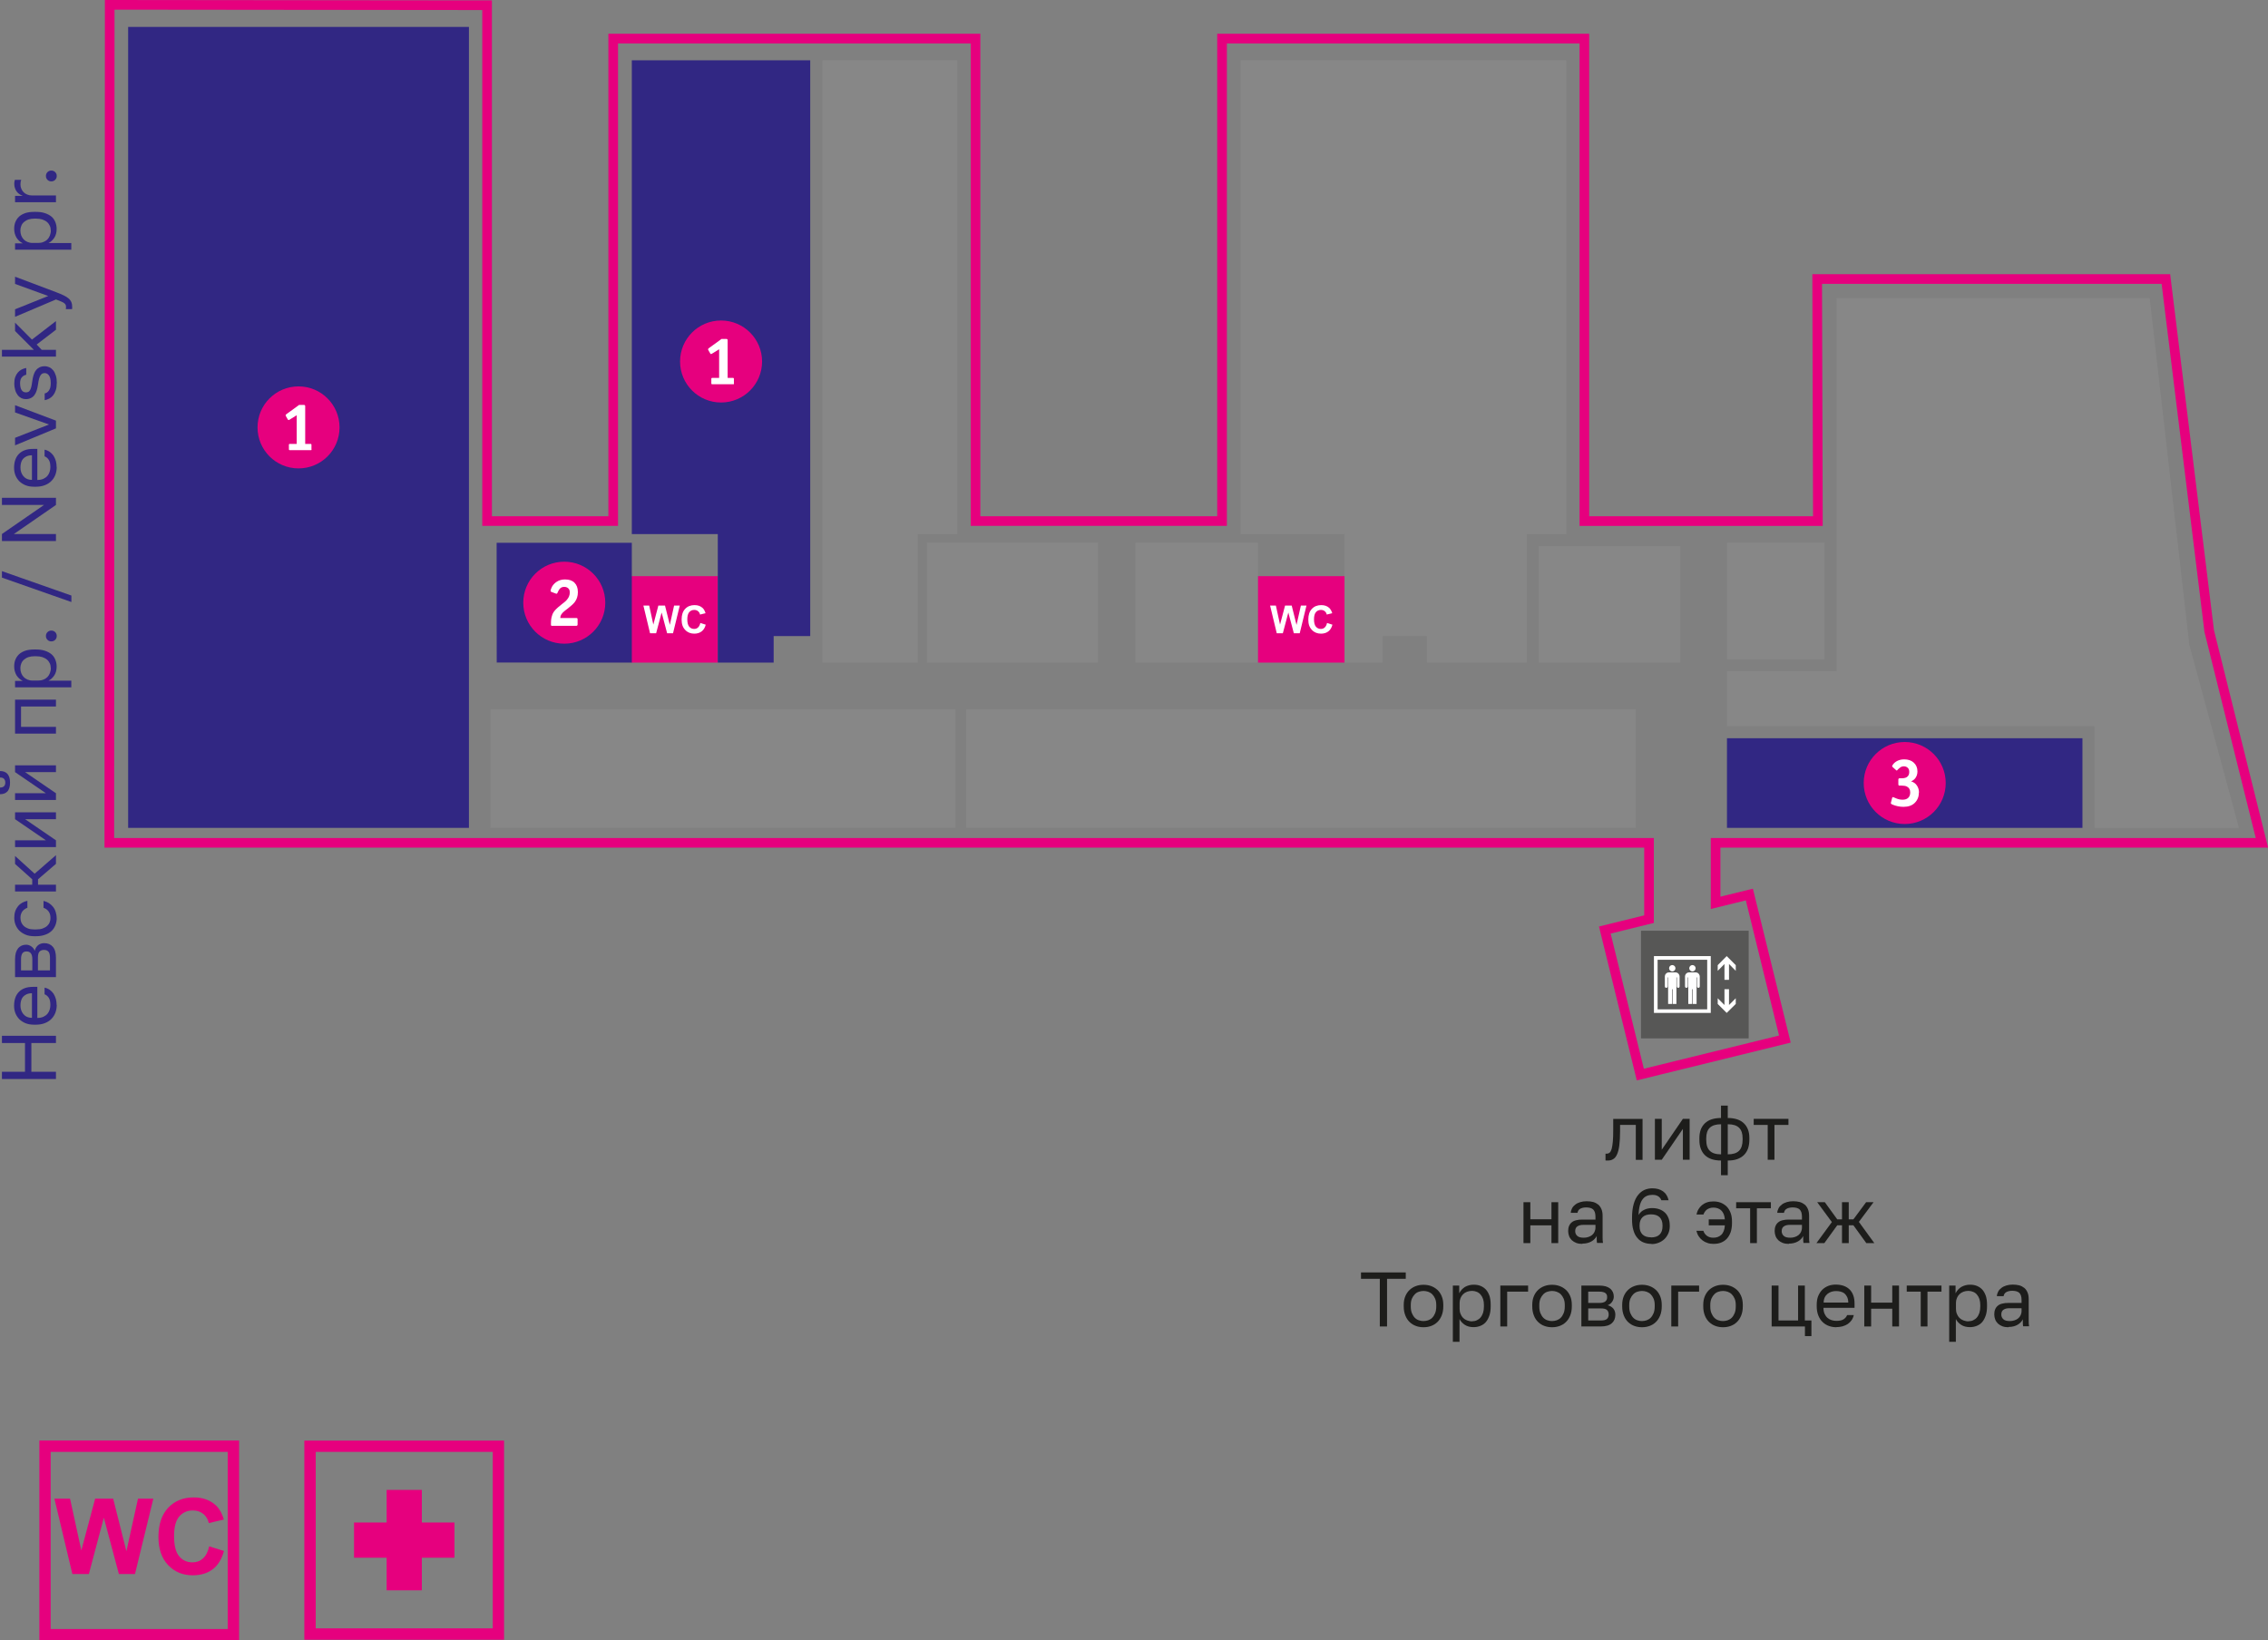 <?xml version="1.0" encoding="UTF-8"?>
<svg id="_Слой_1" data-name="Слой_1" xmlns="http://www.w3.org/2000/svg" version="1.1" viewBox="0 0 235.05 170.02">
  <rect x="0" y="0" width="235.05" height="170.02" fill="#808080" stroke="none"/>
  <!-- Generator: Adobe Illustrator 29.1.0, SVG Export Plug-In . SVG Version: 2.1.0 Build 142)  -->
  <defs>
    <style>
      .st0, .st1 {
        fill: #fff;
      }

      .st0, .st2 {
        fill-rule: evenodd;
      }

      .st3 {
        fill: #1d1d1b;
      }

      .st4 {
        fill: #312783;
      }

      .st5 {
        fill: #878787;
      }

      .st6 {
        fill: #575756;
      }

      .st7, .st2 {
        fill: #e6007e;
      }

      .st8 {
        fill: none;
        stroke: #e6007e;
        stroke-miterlimit: 10;
        stroke-width: 1px;
      }
    </style>
  </defs>
  <path class="st2" d="M52.24,169.96h-20.7v-20.64h20.7v20.64ZM32.72,168.78h18.35v-18.29h-18.35v18.29Z"/>
  <path class="st2" d="M21.68,160.28c-.13.57-.35.99-.65,1.26-.3.27-.66.4-1.08.4-.57,0-1.03-.21-1.38-.63-.36-.42-.53-1.12-.53-2.11,0-.93.18-1.6.54-2.02.36-.41.83-.62,1.41-.62.42,0,.77.12,1.07.35.29.23.49.56.58.96l1.56-.37c-.18-.63-.45-1.1-.8-1.44-.6-.57-1.37-.85-2.33-.85-1.09,0-1.97.36-2.65,1.08-.67.72-1,1.73-1,3.02,0,1.23.33,2.2,1,2.91.67.71,1.52,1.06,2.55,1.06.84,0,1.53-.21,2.07-.62.55-.41.94-1.05,1.17-1.9l-1.53-.48Z"/>
  <polygon class="st2" points="13.1 160.79 11.73 155.34 9.86 155.34 8.43 160.7 7.26 155.34 5.64 155.34 7.5 163.15 9.21 163.15 10.76 157.31 12.32 163.15 13.99 163.15 15.89 155.34 14.3 155.34 13.1 160.79"/>
  <path class="st2" d="M24.78,170.02H4.08v-20.71h20.7v20.71ZM5.25,168.85h18.35v-18.36H5.25v18.36Z"/>
  <polygon class="st2" points="40.07 154.43 43.72 154.43 43.72 157.81 47.1 157.81 47.1 161.46 43.72 161.46 43.72 164.84 40.07 164.84 40.07 161.46 36.69 161.46 36.69 157.81 40.07 157.81 40.07 154.43"/>
  <path class="st8" d="M50.47.54h-.77l-38.33-.04-.04,86.86h159.57v7.91l-4.58,1.13,3.68,14.98,14.98-3.68-3.68-14.98-3.5.86v-6.22h56.62l-5.47-21.98v-.04c-1.47-11.92-2.93-23.84-4.4-35.75l-.08-.67h-36.14v.77c.02,7.89.05,15.78.07,23.67v.65s-24.2,0-24.2,0V4h-37.55v50.01h-25.55V4h-37.55v50.01h-13.07V.54Z"/>
  <rect class="st5" x="100.12" y="73.52" width="69.41" height="12.28"/>
  <rect class="st5" x="50.83" y="73.52" width="48.19" height="12.28"/>
  <rect class="st6" x="170.07" y="96.47" width="11.16" height="11.16"/>
  <polygon class="st0" points="179.19 102.53 178.72 102.53 178.72 104.17 178.02 103.47 178.02 104.06 178.95 104.99 179.89 104.06 179.89 103.47 179.19 104.17 179.19 102.53"/>
  <polygon class="st0" points="178.95 99.1 178.02 100.04 178.02 100.63 178.72 99.92 178.72 101.56 179.19 101.56 179.19 99.92 179.89 100.63 179.89 100.04 178.95 99.1"/>
  <path class="st0" d="M175.74,100.79h-.69c-.23,0-.42.19-.42.43v1.02c0,.2.29.2.29,0v-.93h.05v2.75h.4v-1.52h.06v1.52h.4v-2.75h.05v.93c0,.2.28.2.28,0v-1.01c0-.22-.17-.44-.42-.44"/>
  <path class="st0" d="M175.4,100.69c.18,0,.33-.15.33-.33s-.15-.33-.33-.33-.33.15-.33.33.15.33.33.33"/>
  <path class="st0" d="M173.65,100.79h-.69c-.23,0-.42.19-.42.43v1.02c0,.2.29.2.29,0v-.93h.05v2.75h.4v-1.52h.06v1.52h.4v-2.75h.05v.93c0,.2.28.2.28,0v-1.01c0-.22-.17-.44-.42-.44"/>
  <path class="st0" d="M173.31,100.69c.18,0,.33-.15.33-.33s-.15-.33-.33-.33-.33.15-.33.33.15.33.33.33"/>
  <path class="st0" d="M171.41,104.99h5.89v-5.89h-5.89v5.89ZM171.79,99.48h5.14v5.14h-5.14v-5.14Z"/>
  <rect class="st7" x="65.43" y="59.72" width="8.96" height="8.96"/>
  <path class="st0" d="M72.58,64.58c-.05.21-.13.36-.24.46-.11.1-.24.15-.4.15-.21,0-.38-.08-.51-.23-.13-.15-.2-.41-.2-.77,0-.34.07-.59.2-.74.13-.15.3-.23.52-.23.15,0,.28.04.39.13.11.09.18.2.21.35l.57-.14c-.07-.23-.16-.4-.29-.53-.22-.21-.5-.31-.85-.31-.4,0-.73.13-.97.39-.25.26-.37.63-.37,1.11s.12.81.37,1.07c.24.26.56.39.94.39.31,0,.56-.08.76-.23.2-.15.35-.38.43-.7l-.56-.18Z"/>
  <polygon class="st0" points="69.42 64.77 68.92 62.77 68.23 62.77 67.71 64.74 67.28 62.77 66.68 62.77 67.37 65.64 68 65.64 68.57 63.49 69.14 65.64 69.75 65.64 70.45 62.77 69.86 62.77 69.42 64.77"/>
  <rect class="st4" x="13.28" y="2.79" width="35.32" height="83.02"/>
  <polygon class="st5" points="85.22 68.68 95.12 68.68 95.12 55.36 99.22 55.36 99.22 6.25 85.22 6.25 85.22 68.68"/>
  <polygon class="st4" points="65.48 6.25 65.48 55.36 74.39 55.36 74.39 68.68 80.18 68.68 80.18 65.93 83.97 65.93 83.97 6.25 65.48 6.25"/>
  <polygon class="st5" points="128.58 6.25 128.58 55.36 139.34 55.36 139.34 68.68 143.28 68.68 143.28 65.93 147.88 65.93 147.88 68.68 158.23 68.68 158.23 55.36 162.33 55.36 162.33 6.25 128.58 6.25"/>
  <polygon class="st4" points="51.47 56.26 51.47 63.31 51.48 68.67 57.89 68.68 65.48 68.68 65.48 56.26 51.47 56.26"/>
  <rect class="st5" x="117.67" y="56.26" width="12.71" height="12.42"/>
  <rect class="st5" x="159.47" y="56.61" width="14.67" height="12.08"/>
  <rect class="st5" x="178.98" y="56.26" width="10.11" height="12.08"/>
  <rect class="st5" x="96.07" y="56.26" width="17.72" height="12.42"/>
  <polygon class="st5" points="232.04 85.81 226.9 66.85 222.79 30.91 190.34 30.91 190.34 69.58 178.98 69.58 178.98 75.27 217.07 75.27 217.07 85.81 232.04 85.81"/>
  <rect class="st4" x="178.98" y="76.52" width="36.84" height="9.29"/>
  <path class="st2" d="M35.19,44.3c0,2.35-1.9,4.25-4.25,4.25s-4.25-1.9-4.25-4.25,1.9-4.25,4.25-4.25,4.25,1.91,4.25,4.25"/>
  <path class="st1" d="M32.29,46.57s0,.07-.02.08c-.01,0-.04.01-.08.01h-2.15c-.07,0-.1-.03-.1-.1v-.45c0-.07.03-.1.1-.1h.71v-2.97l-.76.47s-.07.03-.08.03c-.03,0-.07-.03-.1-.09l-.18-.32s-.03-.06-.03-.09.03-.07.08-.11l1.32-.96h.49c.09,0,.14.04.14.13v3.91h.55c.07,0,.1.03.1.1v.45Z"/>
  <path class="st2" d="M78.98,37.47c0,2.35-1.9,4.25-4.25,4.25s-4.25-1.9-4.25-4.25,1.9-4.25,4.25-4.25,4.25,1.91,4.25,4.25"/>
  <path class="st1" d="M76.07,39.74s0,.07-.02.08c-.01,0-.04.01-.08.01h-2.15c-.07,0-.1-.03-.1-.1v-.46c0-.07.03-.1.1-.1h.71v-2.97l-.76.47s-.07.03-.08.03c-.03,0-.07-.03-.1-.09l-.18-.32s-.03-.06-.03-.09.03-.07.08-.11l1.32-.96h.49c.09,0,.14.04.14.13v3.91h.55c.07,0,.1.03.1.1v.46Z"/>
  <path class="st2" d="M201.65,81.16c0,2.35-1.9,4.25-4.25,4.25s-4.25-1.9-4.25-4.25,1.9-4.25,4.25-4.25,4.25,1.91,4.25,4.25"/>
  <path class="st2" d="M62.73,62.47c0,2.35-1.9,4.25-4.25,4.25s-4.25-1.9-4.25-4.25,1.9-4.25,4.25-4.25,4.25,1.91,4.25,4.25"/>
  <rect class="st7" x="130.38" y="59.72" width="8.96" height="8.96"/>
  <path class="st0" d="M137.53,64.58c-.05.21-.13.36-.24.46-.11.1-.24.15-.4.15-.21,0-.38-.08-.51-.23-.13-.15-.2-.41-.2-.77,0-.34.07-.59.2-.74.13-.15.3-.23.52-.23.15,0,.28.04.39.13.11.09.18.2.21.35l.57-.14c-.07-.23-.17-.4-.29-.53-.22-.21-.5-.31-.85-.31-.4,0-.73.13-.97.39-.25.26-.37.63-.37,1.11s.12.81.37,1.07c.24.26.56.39.94.39.31,0,.56-.08.76-.23.2-.15.35-.38.43-.7l-.56-.18Z"/>
  <polygon class="st0" points="134.37 64.77 133.87 62.77 133.18 62.77 132.66 64.74 132.23 62.77 131.63 62.77 132.32 65.64 132.95 65.64 133.52 63.49 134.09 65.64 134.7 65.64 135.4 62.77 134.82 62.77 134.37 64.77"/>
  <path class="st3" d="M166.63,120.29h-.06s-.04,0-.06,0c-.02,0-.04,0-.06,0-.02,0-.04,0-.06-.01v-.7s.03,0,.05,0h.07c.12,0,.23-.04.31-.11.09-.07.15-.21.21-.39.05-.19.09-.44.12-.76.03-.32.04-.73.04-1.22v-1.12h3.04v4.24h-.7v-3.62h-1.63v.66c0,.59-.03,1.08-.08,1.47-.05.39-.13.7-.24.93-.1.23-.24.4-.4.49-.16.1-.34.14-.55.14"/>
  <polygon class="st3" points="171.51 120.21 171.51 115.97 172.22 115.97 172.22 119.17 174.41 115.97 175.11 115.97 175.11 120.21 174.41 120.21 174.41 117.01 172.22 120.21 171.51 120.21"/>
  <path class="st3" d="M178.37,119.65v-3.12c-.53,0-.92.12-1.17.36-.25.24-.37.6-.37,1.09v.16c0,.52.12.9.37,1.14.25.25.63.37,1.17.37M179.06,119.65c.53,0,.92-.12,1.17-.37.25-.25.37-.63.37-1.14v-.16c0-.49-.12-.85-.37-1.09-.25-.24-.63-.36-1.17-.36v3.12ZM178.36,121.81v-1.52c-.37,0-.69-.05-.97-.14-.28-.1-.51-.23-.7-.42-.19-.18-.33-.41-.43-.68-.1-.27-.14-.57-.14-.92v-.16c0-.33.05-.62.14-.88.1-.26.24-.47.43-.66.19-.18.42-.32.7-.41.28-.09.6-.14.97-.14v-1.28h.7v1.28c.37,0,.69.05.97.14.28.09.51.23.7.41.19.18.33.4.43.66.1.26.14.55.14.88v.16c0,.34-.05.65-.14.92-.1.27-.24.49-.43.68-.19.18-.42.32-.7.42-.28.1-.6.14-.97.14v1.52h-.7Z"/>
  <polygon class="st3" points="183.2 120.21 183.2 116.6 181.75 116.6 181.75 115.97 185.35 115.97 185.35 116.6 183.9 116.6 183.9 120.21 183.2 120.21"/>
  <polygon class="st3" points="157.89 128.85 157.89 124.61 158.6 124.61 158.6 126.38 160.79 126.38 160.79 124.61 161.49 124.61 161.49 128.85 160.79 128.85 160.79 127.01 158.6 127.01 158.6 128.85 157.89 128.85"/>
  <path class="st3" d="M164.13,128.29c.17,0,.32-.02.47-.07.15-.05.28-.11.39-.2.11-.09.2-.2.26-.33.06-.13.1-.28.1-.44v-.29h-1.26c-.26,0-.47.05-.62.16-.15.1-.22.27-.22.49,0,.2.07.36.21.49.14.13.36.19.67.19M163.98,128.93c-.23,0-.43-.03-.62-.1-.18-.07-.33-.16-.46-.28-.12-.12-.22-.26-.28-.42-.06-.16-.1-.34-.1-.53,0-.21.03-.39.1-.54.06-.15.16-.28.28-.37.12-.1.27-.17.45-.21.18-.05.39-.07.62-.07h1.38v-.29c0-.18-.02-.33-.06-.46-.04-.12-.1-.22-.18-.3-.08-.07-.19-.13-.31-.16-.12-.03-.26-.05-.42-.05-.15,0-.28.02-.39.05-.11.03-.2.07-.27.12-.07.05-.13.11-.16.18-.04.07-.06.14-.07.21h-.7c.01-.17.06-.33.14-.48.08-.15.19-.27.34-.38.14-.11.31-.19.51-.25.2-.06.42-.09.66-.09s.48.03.68.08c.2.06.37.15.52.27.14.12.25.28.33.47.08.19.12.42.12.7v1.72c0,.22,0,.42,0,.59,0,.17.01.33.04.49h-.62c-.02-.12-.03-.24-.03-.35,0-.11,0-.23,0-.37-.05.11-.13.22-.22.31-.09.1-.2.18-.32.25-.12.07-.26.13-.42.17-.15.04-.32.06-.5.06Z"/>
  <path class="st3" d="M171.11,128.26c.39,0,.69-.1.89-.3.2-.2.3-.48.3-.86v-.08c0-.37-.1-.65-.3-.85-.2-.2-.5-.3-.89-.3s-.69.1-.89.3c-.2.2-.3.48-.3.85v.08c0,.37.1.65.3.85.2.2.5.3.89.3M171.17,128.93c-.31,0-.59-.05-.84-.15-.25-.1-.47-.26-.64-.47-.18-.21-.32-.48-.41-.8-.1-.32-.14-.7-.14-1.14v-.16c0-.55.06-1.02.17-1.41.11-.38.26-.7.46-.94.19-.24.42-.42.67-.53.26-.11.53-.16.82-.16.22,0,.42.03.6.08.18.05.35.13.49.23.14.1.27.23.36.39.1.15.17.34.22.54h-.75c-.07-.19-.19-.33-.34-.42-.15-.1-.35-.14-.59-.14-.2,0-.39.03-.56.1-.17.07-.32.18-.44.34-.13.16-.23.37-.3.64-.07.27-.12.6-.13,1,.07-.13.17-.24.27-.33.11-.09.22-.17.35-.22.13-.06.25-.1.38-.12.13-.03.26-.04.39-.04.28,0,.54.04.76.12.23.08.42.2.58.35.16.15.28.34.37.57.09.23.13.48.13.77v.08c0,.27-.05.51-.15.74-.1.22-.23.42-.4.58-.17.16-.37.29-.6.38-.23.09-.47.14-.73.14Z"/>
  <path class="st3" d="M177.57,128.93c-.22,0-.43-.03-.62-.1-.19-.06-.36-.15-.52-.27-.15-.12-.28-.26-.39-.43-.11-.17-.18-.36-.23-.56h.72c.07.22.2.4.38.53.18.13.4.19.66.19.15,0,.3-.02.44-.07.14-.05.26-.12.37-.22.11-.1.19-.23.26-.4.07-.17.11-.36.12-.59h-1.67v-.62h1.67c-.02-.21-.06-.4-.12-.55-.07-.15-.15-.28-.26-.38-.1-.1-.23-.17-.36-.22-.14-.05-.29-.07-.45-.07-.15,0-.28.02-.39.06-.11.04-.21.09-.29.15-.08.06-.15.14-.21.23-.06.09-.11.18-.14.28h-.72c.04-.19.1-.37.2-.54.1-.17.22-.31.36-.43.15-.12.32-.22.52-.29.2-.07.43-.1.67-.1.27,0,.52.04.76.13.23.09.43.22.61.39.17.17.31.39.41.65.1.26.15.56.15.91v.16c0,.36-.05.68-.14.95-.1.27-.23.5-.4.68-.17.18-.37.31-.6.4-.23.09-.49.13-.78.13"/>
  <polygon class="st3" points="181.38 128.85 181.38 125.24 179.93 125.24 179.93 124.61 183.53 124.61 183.53 125.24 182.08 125.24 182.08 128.85 181.38 128.85"/>
  <path class="st3" d="M185.53,128.29c.17,0,.32-.02.47-.07.15-.05.28-.11.39-.2.11-.09.2-.2.26-.33.06-.13.1-.28.1-.44v-.29h-1.26c-.26,0-.47.05-.62.16-.15.1-.22.27-.22.49,0,.2.07.36.21.49.14.13.36.19.67.19M185.38,128.93c-.23,0-.43-.03-.62-.1-.18-.07-.33-.16-.46-.28-.12-.12-.22-.26-.28-.42-.06-.16-.1-.34-.1-.53,0-.21.03-.39.1-.54.06-.15.16-.28.28-.37.12-.1.27-.17.45-.21.18-.05.39-.07.62-.07h1.38v-.29c0-.18-.02-.33-.06-.46-.04-.12-.1-.22-.18-.3-.08-.07-.19-.13-.31-.16s-.26-.05-.42-.05c-.15,0-.28.02-.39.05-.11.03-.2.07-.27.12-.07.05-.13.11-.16.18-.04.07-.06.14-.07.21h-.7c.01-.17.06-.33.14-.48.08-.15.19-.27.34-.38.14-.11.31-.19.51-.25.2-.06.42-.09.66-.09s.48.03.68.08c.2.06.37.15.52.27.14.12.25.28.33.47.08.19.12.42.12.7v1.72c0,.22,0,.42,0,.59,0,.17.01.33.04.49h-.62c-.02-.12-.03-.24-.03-.35,0-.11,0-.23,0-.37-.05.11-.13.22-.22.31-.09.1-.2.18-.32.25-.12.07-.26.13-.42.17-.15.04-.32.06-.5.06Z"/>
  <polygon class="st3" points="188.25 128.85 189.85 126.67 188.33 124.61 189.12 124.61 190.41 126.39 190.9 126.39 190.9 124.61 191.6 124.61 191.6 126.39 192.08 126.39 193.4 124.61 194.17 124.61 192.65 126.65 194.25 128.85 193.42 128.85 192.08 127 191.6 127 191.6 128.85 190.9 128.85 190.9 127 190.41 127 189.07 128.85 188.25 128.85"/>
  <polygon class="st3" points="143 137.49 143 132.55 141.05 132.55 141.05 131.89 145.69 131.89 145.69 132.55 143.75 132.55 143.75 137.49 143 137.49"/>
  <path class="st3" d="M147.53,136.93c.16,0,.32-.03.48-.08.16-.06.3-.14.42-.26.12-.12.22-.28.3-.47.08-.19.12-.43.12-.7v-.16c0-.26-.04-.47-.12-.66-.08-.18-.18-.33-.3-.45-.12-.12-.26-.2-.42-.26-.16-.05-.32-.08-.48-.08s-.32.03-.48.08c-.16.05-.3.14-.42.26-.12.12-.22.27-.3.45-.08.18-.12.4-.12.66v.16c0,.28.04.51.12.7.08.19.18.35.3.47.12.12.26.21.42.26.16.06.32.08.48.08M147.53,137.57c-.27,0-.53-.04-.78-.13-.25-.09-.46-.22-.65-.4-.19-.18-.34-.4-.45-.68-.11-.27-.17-.59-.17-.95v-.16c0-.35.06-.65.17-.91.11-.26.26-.47.45-.65.19-.17.4-.3.65-.39.25-.09.5-.13.78-.13s.53.04.78.13c.25.09.46.22.65.39.19.17.34.39.45.65.11.26.17.56.17.91v.16c0,.36-.06.68-.17.95-.11.27-.26.5-.45.68-.19.18-.4.31-.65.4-.25.09-.5.13-.78.13Z"/>
  <path class="st3" d="M152.57,136.95c.17,0,.33-.03.48-.1.15-.07.28-.16.39-.29.11-.13.19-.29.26-.48.06-.19.09-.41.09-.66v-.16c0-.23-.03-.44-.09-.62-.06-.18-.15-.33-.26-.46-.11-.13-.24-.22-.39-.28-.15-.06-.31-.1-.48-.1-.19,0-.37.03-.53.09-.16.06-.3.15-.41.26-.11.11-.2.24-.26.39-.06.15-.1.31-.1.48v.64c0,.19.03.37.1.53.06.16.15.3.26.41.11.11.25.2.41.26.16.06.34.1.53.1M150.57,139.09v-5.84h.66v.8c.07-.14.16-.27.26-.38.1-.11.22-.2.34-.28.13-.07.27-.13.42-.17.15-.04.31-.06.48-.06.27,0,.51.04.72.13.22.09.4.22.56.39.15.17.27.39.36.65.08.26.12.56.12.91v.16c0,.36-.04.67-.13.94-.09.27-.21.5-.36.68-.15.18-.34.31-.56.4-.22.09-.45.14-.72.14-.36,0-.67-.08-.91-.24-.24-.16-.43-.36-.55-.6v2.36h-.7Z"/>
  <polygon class="st3" points="155.49 137.49 155.49 133.25 158.37 133.25 158.37 133.88 156.2 133.88 156.2 137.49 155.49 137.49"/>
  <path class="st3" d="M160.85,136.93c.16,0,.32-.03.48-.08.16-.06.3-.14.42-.26.12-.12.22-.28.3-.47.08-.19.12-.43.12-.7v-.16c0-.26-.04-.47-.12-.66-.08-.18-.18-.33-.3-.45-.12-.12-.26-.2-.42-.26-.16-.05-.32-.08-.48-.08s-.32.03-.48.08c-.16.05-.3.14-.42.26-.12.12-.22.27-.3.45-.08.18-.12.4-.12.66v.16c0,.28.04.51.12.7.08.19.18.35.3.47.12.12.26.21.42.26.16.06.32.08.48.08M160.85,137.57c-.27,0-.53-.04-.78-.13-.25-.09-.46-.22-.65-.4-.19-.18-.34-.4-.45-.68-.11-.27-.17-.59-.17-.95v-.16c0-.35.06-.65.17-.91.11-.26.26-.47.45-.65.19-.17.4-.3.65-.39.25-.09.5-.13.78-.13s.53.04.78.13c.25.09.46.22.65.39.19.17.34.39.45.65.11.26.17.56.17.91v.16c0,.36-.06.68-.17.95-.11.27-.26.5-.45.68-.19.18-.4.31-.65.4-.25.09-.5.13-.78.13Z"/>
  <path class="st3" d="M164.6,135.05h1.14c.15,0,.28-.01.39-.04.1-.03.19-.07.25-.12.06-.05.11-.12.14-.19.03-.07.04-.16.04-.25,0-.09-.01-.17-.04-.24-.03-.07-.07-.13-.14-.18-.06-.05-.15-.09-.25-.11-.1-.03-.23-.04-.39-.04h-1.14v1.17ZM164.6,136.87h1.3c.3,0,.52-.05.64-.16.12-.11.18-.26.18-.46s-.06-.36-.18-.47c-.12-.11-.33-.16-.64-.16h-1.3v1.25ZM163.89,137.49v-4.24h1.84c.26,0,.49.03.68.08.19.06.35.14.47.24.12.1.21.23.28.37.06.14.09.3.09.47,0,.1-.02.19-.05.28-.03.09-.08.17-.13.25-.06.08-.12.15-.2.21-.08.06-.16.11-.26.14.26.06.46.19.6.36.14.18.2.39.2.63,0,.37-.12.66-.37.88-.25.22-.63.33-1.15.33h-2Z"/>
  <path class="st3" d="M170.17,136.93c.16,0,.32-.03.48-.08.16-.06.3-.14.42-.26.12-.12.22-.28.3-.47.08-.19.12-.43.12-.7v-.16c0-.26-.04-.47-.12-.66-.08-.18-.18-.33-.3-.45-.12-.12-.26-.2-.42-.26-.16-.05-.32-.08-.48-.08s-.32.03-.48.08c-.16.05-.3.14-.42.26-.12.12-.22.27-.3.45-.08.18-.12.4-.12.66v.16c0,.28.04.51.12.7.08.19.18.35.3.47.12.12.26.21.42.26.16.06.32.08.48.08M170.17,137.57c-.27,0-.53-.04-.78-.13-.25-.09-.46-.22-.65-.4-.19-.18-.34-.4-.45-.68-.11-.27-.17-.59-.17-.95v-.16c0-.35.06-.65.17-.91.11-.26.26-.47.45-.65.19-.17.4-.3.65-.39.25-.09.5-.13.78-.13s.53.04.78.13c.25.09.46.22.65.39.19.17.34.39.45.65.11.26.17.56.17.91v.16c0,.36-.06.68-.17.95-.11.27-.26.5-.45.68-.19.18-.4.31-.65.4-.25.09-.5.13-.78.13Z"/>
  <polygon class="st3" points="173.21 137.49 173.21 133.25 176.09 133.25 176.09 133.88 173.92 133.88 173.92 137.49 173.21 137.49"/>
  <path class="st3" d="M178.57,136.93c.16,0,.32-.03.48-.08.16-.06.3-.14.42-.26.12-.12.22-.28.3-.47.08-.19.12-.43.12-.7v-.16c0-.26-.04-.47-.12-.66-.08-.18-.18-.33-.3-.45-.12-.12-.26-.2-.42-.26-.16-.05-.32-.08-.48-.08s-.32.03-.48.08c-.16.05-.3.14-.42.26-.12.12-.22.27-.3.45-.08.18-.12.4-.12.66v.16c0,.28.04.51.12.7.08.19.18.35.3.47.12.12.26.21.42.26.16.06.32.08.48.08M178.57,137.57c-.27,0-.53-.04-.78-.13-.25-.09-.46-.22-.65-.4-.19-.18-.34-.4-.45-.68-.11-.27-.17-.59-.17-.95v-.16c0-.35.06-.65.17-.91.11-.26.26-.47.45-.65.19-.17.4-.3.65-.39.25-.09.5-.13.78-.13s.53.04.78.13c.25.09.46.22.65.39.19.17.34.39.45.65.11.26.17.56.17.91v.16c0,.36-.06.68-.17.95-.11.27-.26.5-.45.68-.19.18-.4.31-.65.4-.25.09-.5.13-.78.13Z"/>
  <polygon class="st3" points="183.61 137.49 183.61 133.25 184.32 133.25 184.32 136.87 186.35 136.87 186.35 133.25 187.05 133.25 187.05 136.87 187.73 136.87 187.73 138.49 187.06 138.49 187.06 137.49 183.61 137.49"/>
  <path class="st3" d="M189,135.01h2.55c0-.22-.04-.4-.11-.56-.07-.15-.16-.27-.27-.37-.11-.09-.24-.16-.4-.2-.15-.04-.31-.06-.48-.06s-.33.02-.48.07c-.15.05-.29.12-.41.22-.12.1-.22.22-.29.37-.07.15-.11.33-.11.54M190.33,137.57c-.27,0-.53-.04-.78-.13-.25-.09-.46-.22-.65-.4-.19-.18-.34-.4-.45-.68-.11-.27-.17-.59-.17-.96v-.16c0-.35.05-.66.16-.92.11-.26.25-.47.43-.65.18-.17.39-.3.62-.39.24-.09.49-.13.75-.13.62,0,1.11.17,1.45.51.34.34.51.82.51,1.45v.45h-3.22c0,.25.04.45.12.63.08.17.18.31.31.42.13.11.27.18.43.23.16.05.32.07.48.07.32,0,.57-.05.74-.16.17-.11.3-.25.37-.44h.69c-.04.2-.12.38-.23.54-.11.15-.24.28-.4.39-.16.1-.34.18-.54.24-.2.05-.41.08-.64.08Z"/>
  <polygon class="st3" points="193.21 137.49 193.21 133.25 193.92 133.25 193.92 135.02 196.11 135.02 196.11 133.25 196.81 133.25 196.81 137.49 196.11 137.49 196.11 135.65 193.92 135.65 193.92 137.49 193.21 137.49"/>
  <polygon class="st3" points="199.06 137.49 199.06 133.88 197.61 133.88 197.61 133.25 201.21 133.25 201.21 133.88 199.76 133.88 199.76 137.49 199.06 137.49"/>
  <path class="st3" d="M204.01,136.95c.17,0,.33-.03.48-.1.15-.07.28-.16.39-.29.11-.13.19-.29.26-.48.06-.19.09-.41.09-.66v-.16c0-.23-.03-.44-.09-.62-.06-.18-.15-.33-.26-.46-.11-.13-.24-.22-.39-.28-.15-.06-.31-.1-.48-.1-.19,0-.37.03-.53.09-.16.06-.3.15-.41.26-.11.11-.2.24-.26.39-.06.15-.1.31-.1.48v.64c0,.19.03.37.1.53.06.16.15.3.26.41.11.11.25.2.41.26.16.06.34.1.53.1M202.01,139.09v-5.84h.66v.8c.07-.14.16-.27.26-.38.1-.11.22-.2.34-.28.13-.07.27-.13.42-.17.15-.04.31-.06.48-.06.27,0,.51.04.72.13.22.09.4.22.56.39.15.17.27.39.36.65.08.26.12.56.12.91v.16c0,.36-.04.67-.13.94-.09.27-.21.5-.36.68-.15.18-.34.31-.56.4-.22.09-.45.14-.72.14-.36,0-.67-.08-.91-.24-.24-.16-.43-.36-.55-.6v2.36h-.7Z"/>
  <path class="st3" d="M208.29,136.93c.17,0,.32-.02.47-.07.15-.05.28-.11.39-.2.11-.09.2-.2.26-.33.06-.13.1-.28.1-.44v-.29h-1.26c-.26,0-.47.05-.62.16-.15.1-.22.27-.22.49,0,.2.07.36.21.49.14.13.36.19.67.19M208.14,137.57c-.23,0-.43-.03-.62-.1-.18-.07-.33-.16-.46-.28-.12-.12-.22-.26-.28-.42-.06-.16-.1-.34-.1-.53,0-.21.03-.39.1-.54.06-.15.16-.28.28-.37.12-.1.27-.17.45-.21.18-.05.39-.07.62-.07h1.38v-.29c0-.18-.02-.33-.06-.46-.04-.12-.1-.22-.18-.3-.08-.07-.19-.13-.31-.16-.12-.03-.26-.05-.42-.05-.15,0-.28.02-.39.05-.11.03-.2.07-.27.12-.07.05-.13.11-.16.18-.04.07-.06.14-.07.21h-.7c.01-.17.06-.33.14-.48.08-.15.19-.27.34-.38.14-.11.31-.19.51-.25.2-.06.42-.09.66-.09s.48.03.68.08c.2.06.37.15.52.27.14.12.25.28.33.47.08.19.12.42.12.7v1.72c0,.22,0,.42,0,.59,0,.17.01.33.04.49h-.62c-.02-.12-.03-.24-.03-.35,0-.11,0-.23,0-.37-.05.11-.13.22-.22.31-.09.1-.2.18-.32.25-.12.07-.26.13-.42.17-.15.04-.32.06-.5.06Z"/>
  <path class="st1" d="M59.89,61.38c0,.4-.11.74-.32,1.02-.13.17-.36.39-.71.66l-.3.23c-.17.13-.29.25-.36.36-.09.13-.13.26-.13.41h1.65c.06,0,.09,0,.11.03.02.02.03.06.03.12v.51c0,.1-.05.15-.14.15h-2.53c-.06,0-.09-.04-.09-.12,0-.2,0-.38.02-.54.02-.16.06-.33.13-.52.07-.19.2-.37.39-.56.11-.11.28-.26.52-.45.32-.24.53-.42.62-.55.18-.21.27-.45.27-.72,0-.19-.05-.34-.16-.43-.11-.1-.24-.15-.41-.15-.19,0-.34.06-.45.18-.07.07-.14.18-.21.34-.02.05-.04.09-.06.13-.02.04-.05.06-.09.06-.03,0-.06-.02-.08-.02l-.45-.17s-.05-.02-.06-.05c0-.02-.02-.04-.02-.06,0-.06.02-.14.06-.23.04-.09.07-.17.1-.22.12-.2.27-.35.46-.48.25-.17.55-.25.88-.25.42,0,.75.11.98.34.23.23.35.55.35.97"/>
  <path class="st1" d="M198.87,82.14c0,.43-.14.79-.42,1.07-.28.28-.67.42-1.17.42-.2,0-.4-.02-.59-.06-.2-.04-.38-.1-.55-.17-.09-.04-.14-.07-.16-.1-.02-.03-.02-.07-.01-.1l.13-.51s.04-.07.08-.07c.02,0,.07.02.14.05.07.03.13.06.19.08.23.1.45.14.68.14.25,0,.45-.07.58-.2.13-.13.2-.32.2-.55,0-.29-.11-.49-.34-.61-.13-.07-.31-.1-.53-.1h-.22s-.08,0-.1-.02c-.02-.02-.04-.05-.04-.12v-.47c0-.06.01-.09.04-.12.03-.02.06-.03.1-.03h.23c.28,0,.48-.07.6-.2.11-.11.16-.27.16-.46s-.05-.33-.16-.43c-.11-.1-.24-.15-.4-.15-.14,0-.27.04-.39.13-.06.04-.12.09-.2.17-.02.03-.05.06-.08.09s-.05.05-.07.05c-.03-.02-.05-.03-.06-.04l-.38-.34s-.03-.06-.03-.07c0-.02,0-.04.02-.08.02-.03.04-.06.06-.09.11-.16.27-.29.47-.39.2-.1.44-.15.7-.15.41,0,.74.11.99.34.25.23.38.53.38.91,0,.26-.07.48-.2.67-.11.16-.27.28-.46.36.27.08.47.22.61.44.14.21.21.45.21.71"/>
  <polygon class="st4" points="5.8 111.84 .2 111.84 .2 111.09 2.59 111.09 2.59 108.11 .2 108.11 .2 107.36 5.8 107.36 5.8 108.11 3.25 108.11 3.25 111.09 5.8 111.09 5.8 111.84"/>
  <path class="st4" d="M3.31,105.5v-2.55c-.22,0-.4.04-.56.11-.15.07-.27.16-.37.27-.09.11-.16.24-.2.4-.04.15-.06.31-.06.48s.02.33.07.48c.05.15.12.29.22.41.1.12.22.22.37.29.15.07.33.11.54.11M5.88,104.16c0,.27-.04.53-.13.78-.09.25-.22.46-.4.65-.18.19-.4.34-.68.45-.27.11-.59.17-.96.17h-.16c-.35,0-.66-.05-.92-.16-.26-.11-.47-.25-.65-.43-.17-.18-.3-.39-.39-.62-.09-.24-.13-.49-.13-.75,0-.62.17-1.11.51-1.45.34-.34.82-.51,1.45-.51h.45v3.22c.25,0,.45-.04.63-.12.17-.08.31-.18.42-.31.11-.13.18-.27.23-.43.05-.16.07-.32.07-.48,0-.32-.05-.57-.16-.74-.11-.17-.25-.3-.44-.37v-.69c.2.04.38.12.54.23.15.11.28.24.39.4.1.16.18.34.24.54.05.2.08.41.08.64Z"/>
  <path class="st4" d="M3.35,100.58v-1.14c0-.15-.01-.28-.04-.39-.03-.1-.07-.19-.12-.25-.05-.06-.12-.11-.19-.14-.07-.03-.16-.04-.25-.04-.09,0-.17.01-.24.04-.07.03-.13.07-.18.14-.05.06-.09.15-.11.25-.03.1-.04.23-.04.39v1.14h1.17ZM5.18,100.58v-1.3c0-.3-.05-.52-.16-.64-.11-.12-.26-.18-.46-.18s-.36.06-.47.18c-.11.12-.16.33-.16.64v1.3h1.25ZM5.8,101.28H1.56v-1.84c0-.26.03-.49.08-.68.06-.19.14-.35.24-.47.1-.12.23-.21.37-.28.14-.06.3-.09.47-.09.1,0,.19.02.28.05.09.03.17.08.25.13.08.06.15.12.21.2.06.08.11.16.14.26.06-.26.19-.46.36-.6.18-.14.39-.2.63-.2.37,0,.66.12.88.37.22.25.33.63.33,1.15v2Z"/>
  <path class="st4" d="M5.88,95.12c0,.27-.04.53-.13.76-.09.23-.22.44-.4.61-.18.17-.4.31-.68.4-.27.1-.59.15-.95.15h-.16c-.35,0-.65-.05-.91-.16-.26-.11-.47-.25-.65-.42-.17-.18-.3-.38-.39-.61-.09-.23-.13-.47-.13-.72s.03-.48.1-.68c.07-.2.17-.37.29-.52.12-.15.27-.27.43-.36.17-.09.34-.16.54-.2v.72c-.1.04-.2.09-.28.15-.09.06-.16.13-.23.21-.06.08-.11.18-.15.29-.04.11-.06.24-.06.4s.03.3.08.45c.06.14.14.27.26.38.11.11.26.2.44.27.18.07.4.1.66.1h.16c.27,0,.51-.03.7-.1.19-.07.35-.16.47-.27.12-.11.21-.24.26-.38.06-.14.08-.29.08-.45,0-.26-.06-.48-.19-.66-.13-.18-.3-.31-.53-.38v-.72c.21.05.4.13.56.23.17.11.31.24.43.39.12.15.21.32.27.52.06.19.1.4.1.62"/>
  <polygon class="st4" points="5.8 92.4 1.56 92.4 1.56 91.7 3.34 91.7 3.34 91.14 1.56 89.55 1.56 88.72 3.59 90.56 5.8 88.64 5.8 89.54 3.94 91.14 3.94 91.7 5.8 91.7 5.8 92.4"/>
  <polygon class="st4" points="5.8 87.8 1.56 87.8 1.56 87.1 4.76 87.1 1.56 84.91 1.56 84.2 5.8 84.2 5.8 84.91 2.6 84.91 5.8 87.1 5.8 87.8"/>
  <path class="st4" d="M1.04,81.12c0,.21-.02.39-.07.54-.05.15-.11.28-.2.37-.09.1-.2.17-.33.22-.13.05-.28.07-.44.07v-.69c.18,0,.32-.04.41-.13.09-.09.14-.21.14-.38s-.05-.31-.14-.4c-.09-.09-.23-.13-.41-.13v-.67c.17,0,.31.02.44.07.13.05.24.12.33.22.09.1.15.22.2.37.05.15.07.33.07.54M5.8,82.92H1.56v-.7h3.2l-3.2-2.19v-.7h4.24v.7h-3.2l3.2,2.19v.7Z"/>
  <polygon class="st4" points="5.8 76.04 1.56 76.04 1.56 72.52 5.8 72.52 5.8 73.23 2.18 73.23 2.18 75.34 5.8 75.34 5.8 76.04"/>
  <path class="st4" d="M5.26,69.24c0-.17-.03-.33-.1-.48-.07-.15-.16-.28-.29-.39-.13-.11-.29-.19-.48-.26-.19-.06-.41-.09-.66-.09h-.16c-.23,0-.44.03-.62.09-.18.06-.33.15-.46.26-.13.11-.22.24-.28.39-.06.15-.1.31-.1.48,0,.19.03.37.09.53.06.16.15.3.26.41.11.11.24.2.39.26.15.06.31.1.48.1h.64c.19,0,.37-.03.53-.1.16-.06.3-.15.41-.26.11-.11.2-.25.26-.41.06-.16.1-.34.1-.53M7.4,71.24H1.56v-.66h.8c-.14-.07-.27-.16-.38-.26-.11-.1-.2-.22-.28-.34-.07-.13-.13-.27-.17-.42-.04-.15-.06-.31-.06-.48,0-.27.04-.51.13-.72.09-.22.22-.4.39-.56.17-.15.39-.27.65-.36.26-.08.56-.12.91-.12h.16c.36,0,.67.04.94.13.27.09.5.21.68.36.18.15.31.34.4.56.09.22.14.45.14.72,0,.36-.08.67-.24.91-.16.24-.36.43-.6.55h2.36v.7Z"/>
  <path class="st4" d="M5.88,65.92c0,.08-.01.15-.04.22-.03.07-.07.13-.12.18-.05.05-.11.09-.18.12-.07.03-.14.04-.22.04s-.15-.01-.22-.04c-.07-.03-.13-.07-.18-.12-.05-.05-.09-.11-.12-.18-.03-.07-.04-.14-.04-.22s.01-.15.04-.22c.03-.07.07-.13.12-.18.05-.05.11-.09.18-.12.07-.03.14-.04.22-.04s.15.01.22.04c.07.03.13.07.18.12.05.05.09.11.12.18.03.07.04.14.04.22"/>
  <polygon class="st4" points="7.4 62.4 .2 59.87 .2 59.2 7.4 61.73 7.4 62.4"/>
  <polygon class="st4" points="5.8 56.08 .2 56.08 .2 55.35 4.56 52.34 .2 52.34 .2 51.6 5.8 51.6 5.8 52.34 1.44 55.35 5.8 55.35 5.8 56.08"/>
  <path class="st4" d="M3.31,49.74v-2.55c-.22,0-.4.04-.56.11-.15.07-.27.16-.37.27-.09.11-.16.24-.2.4-.04.15-.06.31-.06.48s.02.33.07.48c.05.15.12.29.22.41.1.12.22.22.37.29.15.07.33.11.54.11M5.88,48.4c0,.27-.04.53-.13.78-.09.25-.22.46-.4.65-.18.19-.4.34-.68.45-.27.11-.59.17-.96.17h-.16c-.35,0-.66-.05-.92-.16-.26-.11-.47-.25-.65-.43-.17-.18-.3-.39-.39-.62-.09-.24-.13-.49-.13-.75,0-.62.17-1.11.51-1.45.34-.34.82-.51,1.45-.51h.45v3.22c.25,0,.45-.04.63-.12.17-.08.31-.18.42-.31.11-.13.18-.27.23-.43.05-.16.07-.32.07-.48,0-.32-.05-.57-.16-.74-.11-.17-.25-.3-.44-.37v-.69c.2.04.38.12.54.23.15.11.28.24.39.4.1.16.18.34.24.54.05.2.08.41.08.64Z"/>
  <polygon class="st4" points="5.8 44.4 1.56 46.16 1.56 45.38 5.08 44 1.56 42.75 1.56 42 5.8 43.6 5.8 44.4"/>
  <path class="st4" d="M5.88,39.72c0,.28-.03.53-.1.73-.07.21-.16.38-.27.52-.11.14-.24.25-.4.34-.15.08-.31.14-.48.17v-.7c.09-.02.17-.05.24-.1.08-.05.14-.12.2-.2.06-.08.1-.19.14-.31.03-.13.05-.27.05-.44,0-.2-.02-.36-.05-.5-.03-.13-.08-.24-.14-.32-.06-.08-.12-.14-.2-.18-.08-.04-.16-.06-.24-.06-.09,0-.17.02-.24.05-.07.03-.13.1-.19.18-.06.09-.11.21-.15.36-.04.15-.08.34-.11.58-.03.23-.08.45-.14.64-.06.19-.14.35-.24.48-.1.13-.22.23-.37.3-.14.07-.31.11-.51.11-.16,0-.31-.03-.46-.1-.14-.07-.27-.17-.38-.31-.11-.14-.2-.31-.26-.51-.06-.2-.1-.44-.1-.71,0-.25.03-.47.1-.66.07-.19.16-.34.27-.47.11-.13.24-.23.39-.31.15-.08.31-.13.48-.16v.7c-.19.04-.34.13-.46.27-.12.14-.18.35-.18.62,0,.18.02.32.05.44.03.12.07.21.13.29.05.07.12.13.19.16.07.03.15.05.23.05.1,0,.18-.02.25-.05.07-.03.13-.09.18-.18.05-.08.1-.19.13-.33.03-.14.07-.31.09-.51.03-.26.08-.49.14-.7.06-.2.14-.37.25-.51.1-.14.23-.24.38-.32.15-.07.33-.11.54-.11.17,0,.32.04.48.11.15.07.28.18.4.32.11.14.2.33.27.55.07.22.1.48.1.78"/>
  <polygon class="st4" points="5.8 36.96 .2 36.96 .2 36.26 3.51 36.26 1.56 34.31 1.56 33.44 3.31 35.2 5.8 33.28 5.8 34.18 3.8 35.71 4.32 36.26 5.8 36.26 5.8 36.96"/>
  <path class="st4" d="M7.48,31.8s0,.08,0,.12c0,.04,0,.08-.02.12h-.64s.02-.08.02-.12c0-.04,0-.08,0-.12,0-.08-.01-.15-.04-.21-.03-.06-.08-.12-.15-.17-.07-.06-.18-.11-.32-.17-.14-.06-.31-.13-.53-.21l-4.24,1.8v-.78l3.44-1.38-3.44-1.25v-.75l4.24,1.6c.3.11.55.22.77.32.21.1.39.21.52.32.14.11.23.24.3.38.06.14.09.3.09.5"/>
  <path class="st4" d="M5.26,23.88c0-.17-.03-.33-.1-.48-.07-.15-.16-.28-.29-.39-.13-.11-.29-.19-.48-.26-.19-.06-.41-.09-.66-.09h-.16c-.23,0-.44.03-.62.09-.18.06-.33.15-.46.26-.13.11-.22.24-.28.39-.06.15-.1.31-.1.48,0,.19.03.37.09.53.06.16.15.3.26.41.11.11.24.2.39.26.15.06.31.1.48.1h.64c.19,0,.37-.03.53-.1.16-.06.3-.15.41-.26s.2-.25.26-.41c.06-.16.1-.34.1-.53M7.4,25.88H1.56v-.66h.8c-.14-.07-.27-.16-.38-.26-.11-.1-.2-.22-.28-.34-.07-.13-.13-.27-.17-.42-.04-.15-.06-.31-.06-.48,0-.27.04-.51.13-.72.09-.22.22-.4.39-.56.17-.15.39-.27.65-.36.26-.08.56-.12.91-.12h.16c.36,0,.67.04.94.13.27.09.5.21.68.36.18.15.31.34.4.56.09.22.14.45.14.72,0,.36-.08.67-.24.91-.16.24-.36.43-.6.55h2.36v.7Z"/>
  <path class="st4" d="M5.8,20.96H1.56v-.66h.8c-.13-.05-.25-.11-.35-.18-.11-.07-.2-.16-.28-.27-.08-.1-.14-.22-.18-.35-.05-.13-.07-.27-.07-.42,0-.11,0-.19.02-.26.01-.07.02-.13.04-.18h.66c-.03.07-.05.14-.06.2-.01.07-.02.16-.02.28,0,.16.03.31.09.45.06.14.14.26.24.36.1.1.23.18.38.24.15.06.31.09.49.09h2.48v.7Z"/>
  <path class="st4" d="M5.88,18.24c0,.08-.01.15-.04.22-.03.07-.07.13-.12.18-.05.05-.11.09-.18.12-.07.03-.14.04-.22.04s-.15-.01-.22-.04c-.07-.03-.13-.07-.18-.12-.05-.05-.09-.11-.12-.18-.03-.07-.04-.14-.04-.22s.01-.15.04-.22c.03-.07.07-.13.12-.18.05-.05.11-.09.18-.12.07-.03.14-.04.22-.04s.15.01.22.04c.07.03.13.07.18.12.05.05.09.11.12.18.03.07.04.14.04.22"/>
</svg>